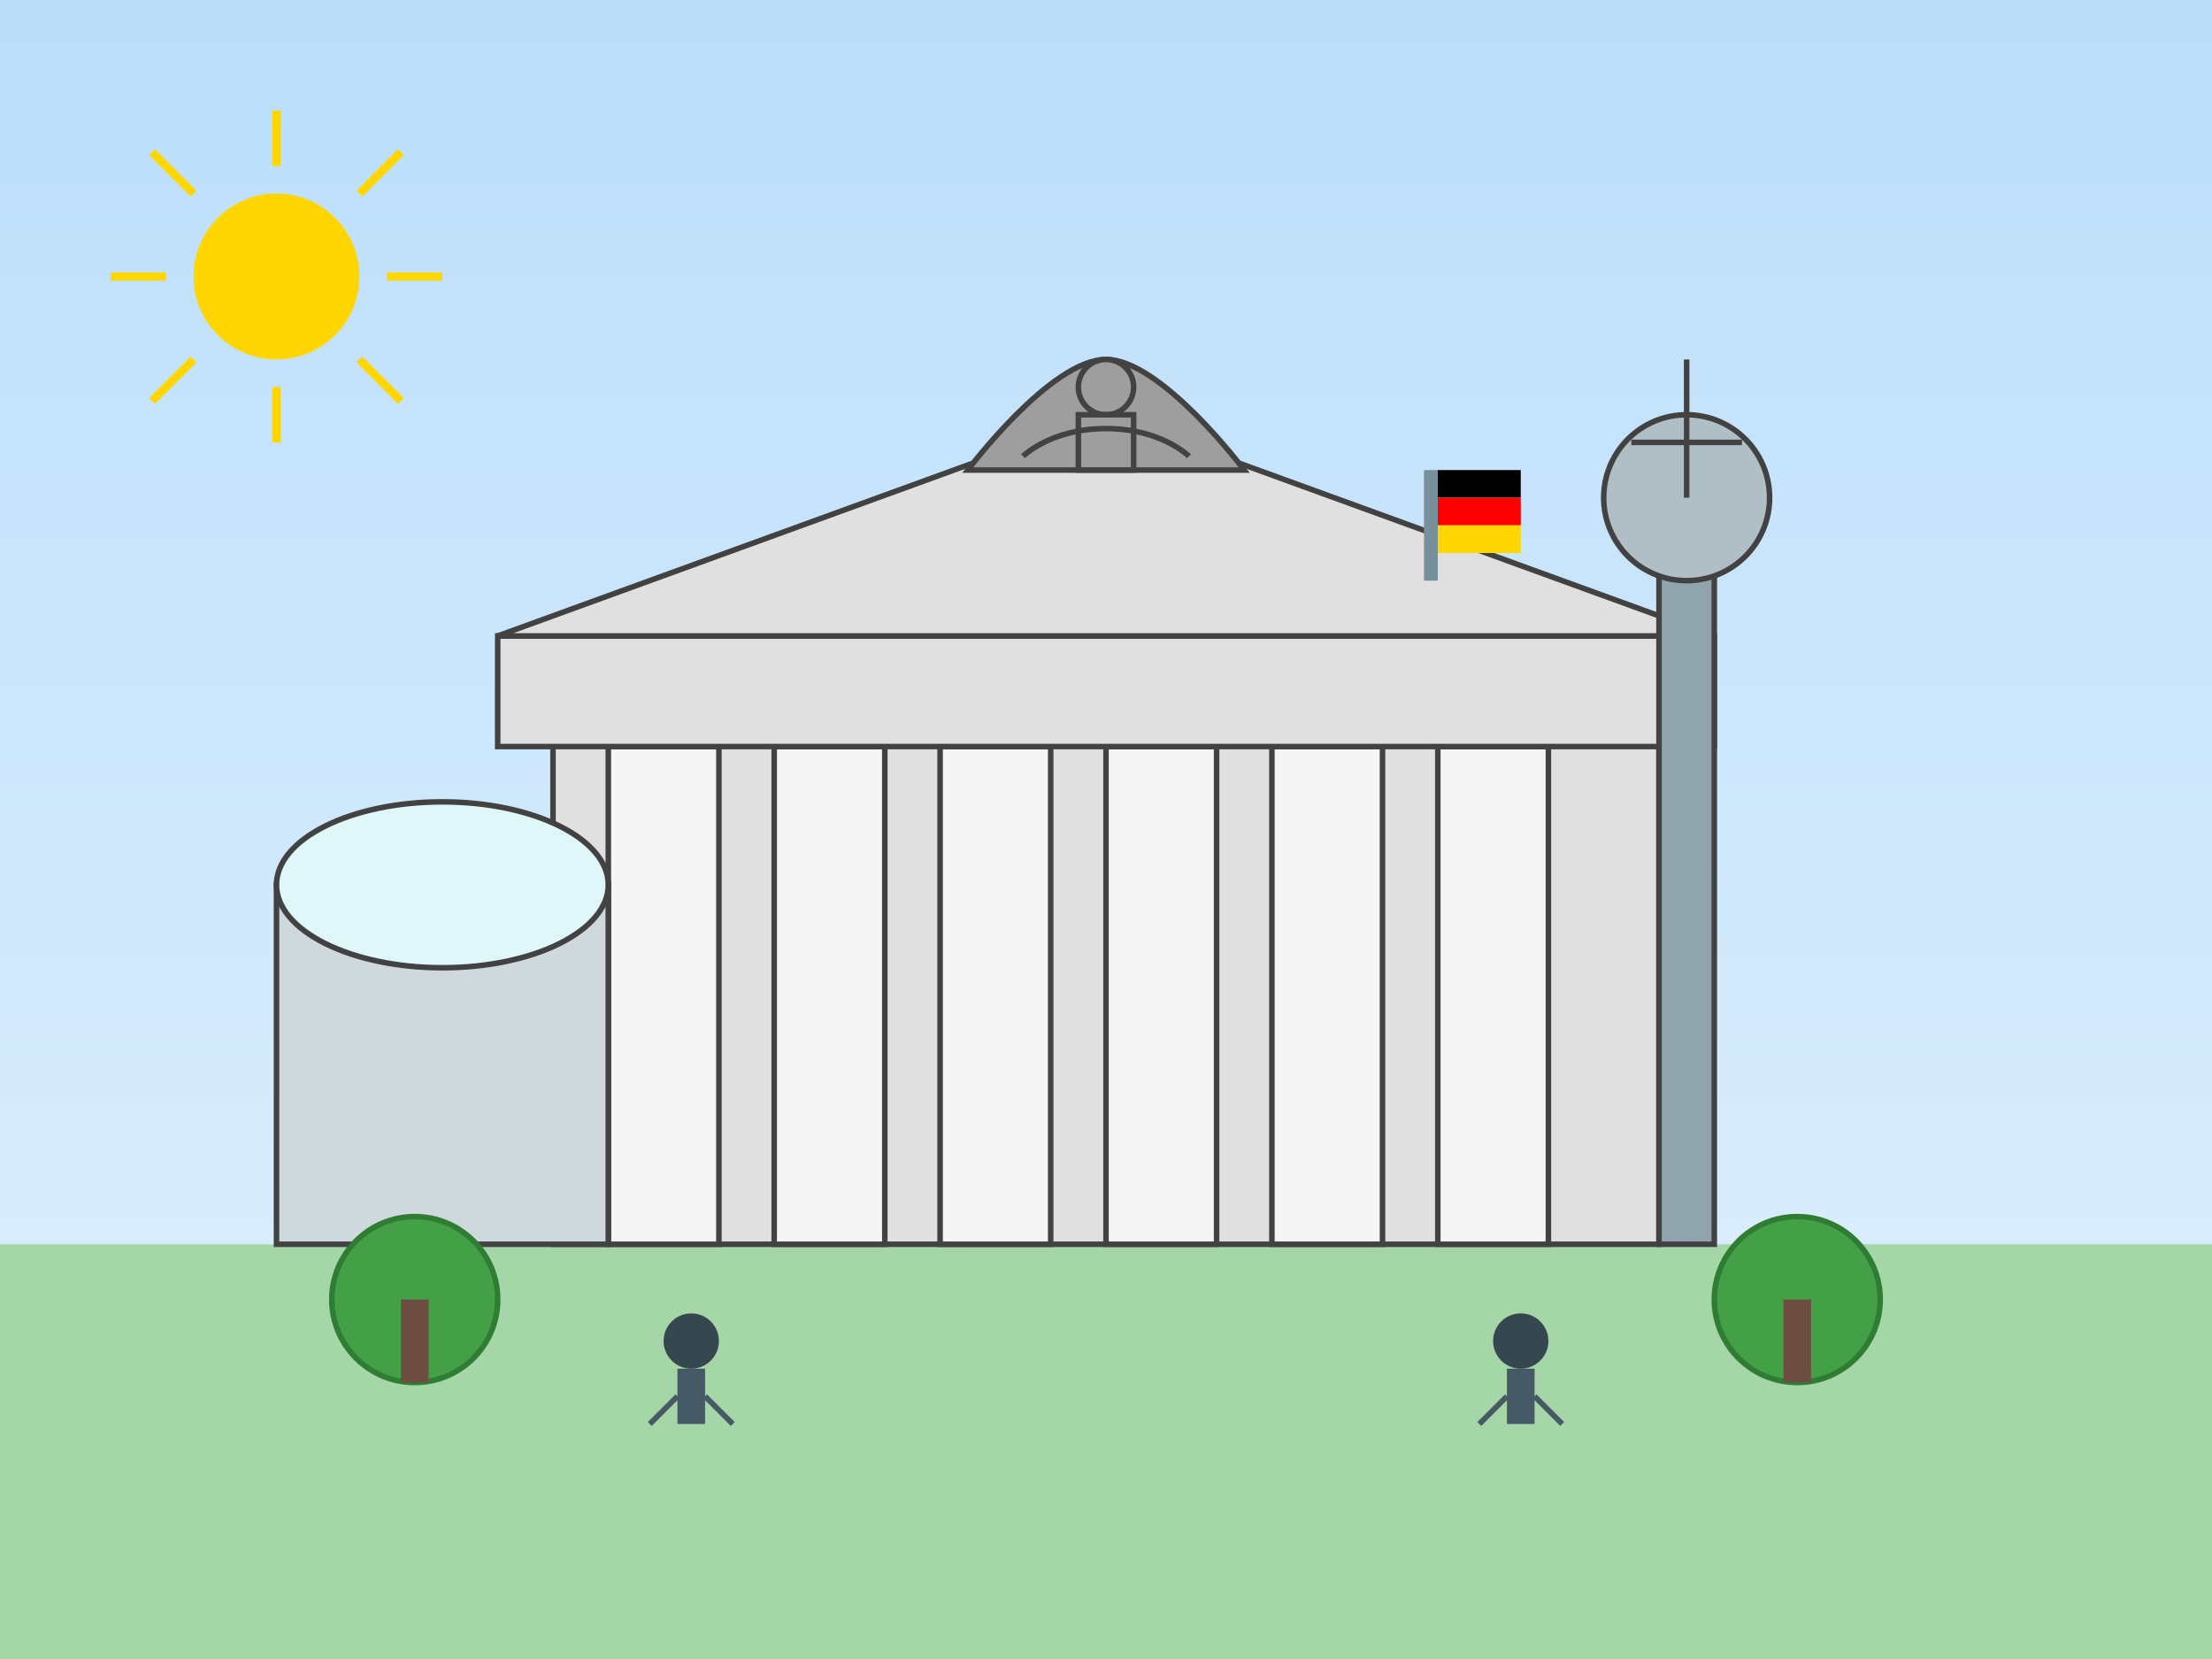 <svg width="800" height="600" viewBox="0 0 800 600" fill="none" xmlns="http://www.w3.org/2000/svg">
  <!-- Sky background with gradient -->
  <rect width="800" height="600" fill="#e0f7fa"/>
  <rect width="800" height="600" fill="url(#sky_gradient)"/>
  
  <!-- Ground/grass -->
  <rect x="0" y="450" width="800" height="150" fill="#a5d6a7"/>
  
  <!-- Brandenburg Gate - Base -->
  <rect x="200" y="250" width="400" height="200" fill="#e0e0e0" stroke="#424242" stroke-width="2"/>
  
  <!-- Brandenburg Gate - Columns -->
  <rect x="220" y="270" width="40" height="180" fill="#f5f5f5" stroke="#424242" stroke-width="2"/>
  <rect x="280" y="270" width="40" height="180" fill="#f5f5f5" stroke="#424242" stroke-width="2"/>
  <rect x="340" y="270" width="40" height="180" fill="#f5f5f5" stroke="#424242" stroke-width="2"/>
  <rect x="400" y="270" width="40" height="180" fill="#f5f5f5" stroke="#424242" stroke-width="2"/>
  <rect x="460" y="270" width="40" height="180" fill="#f5f5f5" stroke="#424242" stroke-width="2"/>
  <rect x="520" y="270" width="40" height="180" fill="#f5f5f5" stroke="#424242" stroke-width="2"/>
  
  <!-- Brandenburg Gate - Top -->
  <rect x="180" y="230" width="440" height="40" fill="#e0e0e0" stroke="#424242" stroke-width="2"/>
  
  <!-- Brandenburg Gate - Pediment (Triangular Top) -->
  <path d="M180 230L400 150L620 230H180Z" fill="#e0e0e0" stroke="#424242" stroke-width="2"/>
  
  <!-- Quadriga (Chariot Sculpture) - Simplified -->
  <path d="M350 170C350 170 380 130 400 130C420 130 450 170 450 170H350Z" fill="#9e9e9e" stroke="#424242" stroke-width="2"/>
  <circle cx="400" cy="140" r="10" fill="#9e9e9e" stroke="#424242" stroke-width="2"/> <!-- Driver's head -->
  <rect x="390" y="150" width="20" height="20" fill="#9e9e9e" stroke="#424242" stroke-width="2"/> <!-- Body -->
  <path d="M370 165C370 165 380 155 400 155C420 155 430 165 430 165" stroke="#424242" stroke-width="2"/> <!-- Chariot -->
  
  <!-- TV Tower in the background -->
  <rect x="600" y="200" width="20" height="250" fill="#90a4ae" stroke="#424242" stroke-width="2"/>
  <circle cx="610" cy="180" r="30" fill="#b0bec5" stroke="#424242" stroke-width="2"/>
  <path d="M590 160L630 160" stroke="#424242" stroke-width="2"/> <!-- Antenna ring -->
  <path d="M610 130L610 180" stroke="#424242" stroke-width="2"/> <!-- Antenna -->
  
  <!-- Reichstag dome (simplified) in the background -->
  <rect x="100" y="320" width="120" height="130" fill="#cfd8dc" stroke="#424242" stroke-width="2"/>
  <path d="M100 320L220 320" stroke="#424242" stroke-width="2"/> <!-- Roof line -->
  <ellipse cx="160" cy="320" rx="60" ry="30" fill="#e0f7fa" stroke="#424242" stroke-width="2"/> <!-- Glass dome -->
  
  <!-- Trees -->
  <circle cx="150" cy="470" r="30" fill="#43a047" stroke="#2e7d32" stroke-width="2"/>
  <rect x="145" y="470" width="10" height="30" fill="#6d4c41"/>
  
  <circle cx="650" cy="470" r="30" fill="#43a047" stroke="#2e7d32" stroke-width="2"/>
  <rect x="645" y="470" width="10" height="30" fill="#6d4c41"/>
  
  <!-- People (simplified silhouettes) -->
  <circle cx="250" cy="485" r="10" fill="#37474f"/>
  <rect x="245" y="495" width="10" height="20" fill="#455a64"/>
  <path d="M245 505L235 515M255 505L265 515" stroke="#455a64" stroke-width="2"/>
  
  <circle cx="550" cy="485" r="10" fill="#37474f"/>
  <rect x="545" y="495" width="10" height="20" fill="#455a64"/>
  <path d="M545 505L535 515M555 505L565 515" stroke="#455a64" stroke-width="2"/>
  
  <!-- German flag near Brandenburg Gate -->
  <rect x="520" y="170" width="30" height="10" fill="#000000"/>
  <rect x="520" y="180" width="30" height="10" fill="#FF0000"/>
  <rect x="520" y="190" width="30" height="10" fill="#FFD700"/>
  <rect x="515" y="170" width="5" height="40" fill="#78909c"/> <!-- Flagpole -->
  
  <!-- Retro-style sun -->
  <circle cx="100" cy="100" r="30" fill="#FFD600"/>
  <path d="M100 60L100 40M60 100L40 100M140 100L160 100M100 140L100 160M70 70L55 55M130 70L145 55M130 130L145 145M70 130L55 145" stroke="#FFD600" stroke-width="3"/>
  
  <!-- Defs for gradients -->
  <defs>
    <linearGradient id="sky_gradient" x1="0" y1="0" x2="0" y2="600" gradientUnits="userSpaceOnUse">
      <stop offset="0" stop-color="#bbdefb"/>
      <stop offset="1" stop-color="#e3f2fd"/>
    </linearGradient>
  </defs>
</svg>
